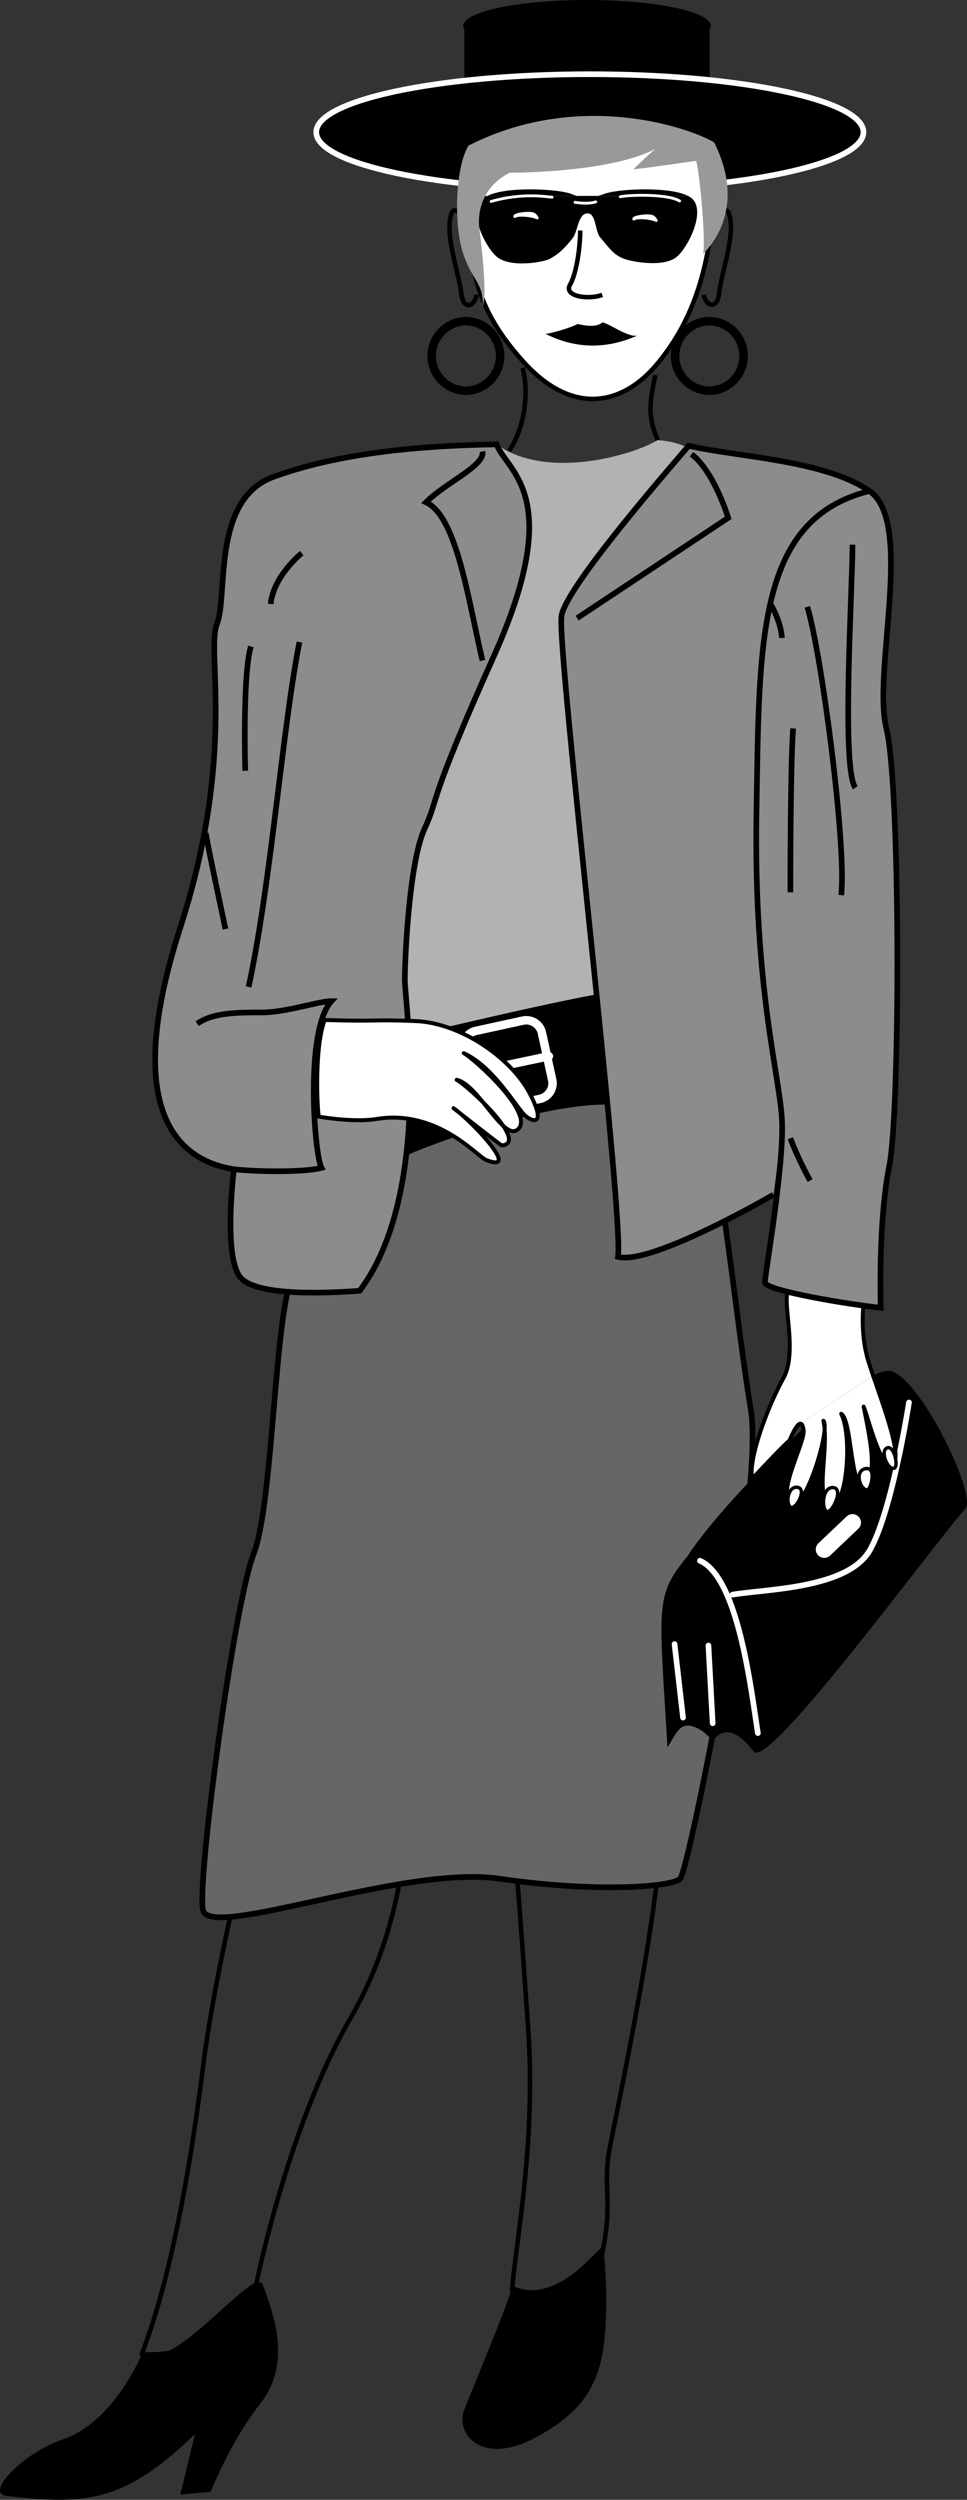 <svg xmlns="http://www.w3.org/2000/svg" width="85.593" height="221.122"><rect width="100%" height="100%" fill="#333333" stroke="none"/><path fill="none" stroke="#000" stroke-linecap="round" stroke-linejoin="round" stroke-width=".4" d="M58.507 158.547c.75 6-3.25 25-4.5 31.25-.715 3.562.25 4.75-.625 9.125-.547 2.723-1.937 8.668-4 9.125-1.77.394-4.207-3.863-4.027-5.848.402-4.402 2.07-12.937 1.402-22.652-.5-7.25-1.5-21.5-2.25-27m-20.5 4c-1.5 2.75-5 18-6 26-.84 6.719-2.5 18-5.453 25.683 3.047.368 12.23-1.918 10.153-6.3 0 0 2.8-13.883 8.3-23.383 5.168-8.93 5-17.75 5.25-21.75"/><path d="M51.957 4.598c6.054 0 10.96-1.032 10.96-2.301 0-1.27-4.906-2.297-10.96-2.297C45.906 0 41 1.027 41 2.297c0 1.27 4.906 2.3 10.957 2.3"/><path d="M62.816 9.145V2.27H41.105v6.875h21.71"/><path d="M52.207 16.816c13.378 0 24.222-2.296 24.222-5.125 0-2.832-10.844-5.129-24.222-5.129-13.375 0-24.215 2.297-24.215 5.13 0 2.828 10.84 5.124 24.215 5.124"/><path fill="none" stroke="#fff" stroke-width=".5" d="M52.207 16.816c13.378 0 24.222-2.296 24.222-5.125 0-2.832-10.844-5.128-24.222-5.128-13.375 0-24.215 2.296-24.215 5.128 0 2.829 10.84 5.125 24.215 5.125zm0 0"/><path fill="#fff" d="M63.207 12.586c.453 10.95-2.25 16.2-4.95 19.5-3.113 3.809-7.543 4.703-11.847 0-6.453-7.05-4.352-12-4.953-19.2 3.902-3 15.75-3.902 21.75-.3"/><path fill="none" stroke="#000" stroke-width=".4" d="M63.207 12.586c.453 10.95-2.25 16.2-4.95 19.5-3.113 3.809-7.543 4.703-11.847 0-6.453-7.05-4.352-12-4.953-19.2 3.902-3 15.75-3.902 21.75-.3zm0 0"/><path fill="#fff" stroke="#000" stroke-width=".4" d="M51.359 20.387c0 1.347-.3 3.75-.902 4.797-.598 1.05 1.652 1.351 2.851.902"/><path d="M48.28 29.531c.727-.066 2.583-.68 2.845-.879.265.067 1.582.414 2.199-.136.531.066 2.304 1.367 3.093 1.168-2.335 1.03-5.085 1.375-8.136-.153"/><path fill="none" stroke="#000" stroke-width=".4" d="M62.292 26.074c.223 1.125 1.215 1.223 1.348-.074.192-1.844 1.5-5.25.902-7.05-.226-.673-.675-.223-.976.226M46.257 32.535c.602 2.25.153 5.399-1.199 7.352m12.949-6.715c-.449 2.25-.824 3.574.375 6.125"/><path fill="#666" d="M25.957 112.68c-1.696 3.488-1.75 20.25-3.5 24.75s-5 28.75-4.5 31.5 17.75-4 26.25-2.75 15.25.75 16 0 7.5-34 6.25-41.5-2.75-22.75-4.25-27c-4.25-.25-27.5-3-36.25 15"/><path fill="none" stroke="#000" stroke-width=".5" d="M25.957 112.68c-1.696 3.488-1.75 20.25-3.5 24.75s-5 28.75-4.5 31.5 17.75-4 26.25-2.75 15.25.75 16 0 7.5-34 6.25-41.5-2.75-22.75-4.25-27c-4.25-.25-27.5-3-36.25 15zm0 0"/><path fill="#b2b2b2" d="m33.457 95.43 25.25-4s17-51.375-.5-52.5c-2 1.25-9.75 3.625-14.25.375-3.5 4.5-14.25 47.875-10.5 56.125"/><path d="M33.957 92.18c.25 3 1.5 10.25 1.5 10.25 3.5-1.625 15.375-5.75 20.5-4.5 0-1.5-1.25-10.25-1.25-10.25-3.25.25-20.75 4.5-20.75 4.5"/><path fill="#8c8c8c" d="M31.832 114.18c-1.875.125-8.875.625-10.5-1.125s-.625-9.625-.625-9.625c-5.5-.875-9.75-5.875-4.75-21.375s2.25-24.375 3.25-26.875-.5-11 5-13 12.25-2.75 19.75-2.875c.949 2.484 6.14 4.515-.25 18.75-6 13.375-4.75 12.25-6.125 15.25s-1.75 11.5-1.75 13.375 2.5 18.875-4 27.5"/><path fill="none" stroke="#000" stroke-width=".5" d="M31.832 114.18c-1.875.125-8.875.625-10.5-1.125s-.625-9.625-.625-9.625c-5.5-.875-9.75-5.875-4.75-21.375s2.25-24.375 3.25-26.875-.5-11 5-13 12.25-2.75 19.75-2.875c.949 2.484 6.14 4.515-.25 18.75-6 13.375-4.75 12.25-6.125 15.25s-1.75 11.5-1.75 13.375 2.5 18.875-4 27.5zm0 0"/><path d="M66.707 154.93c1.25 1.75 15.87-18.262 18.75-21.5 1-1.125-3.75-11.125-6.5-12.125-2.52-.918-14.625 11-18.125 16.375-2.875 3.5-2.5 4.25-1.75 16.875.75-1.125 1-2.125 2.125-1.875s1.875 1.375 1.875 1.375c.5-.875 1.75-1.625 3.625.875"/><path fill="none" stroke="#fff" stroke-linecap="round" stroke-linejoin="round" stroke-width=".5" d="M61.957 138.055c3.375 1.5 4.5 11.25 5.125 15.25m-6.625-1.375-.75-6.5m3.375 7-.375-6.875m2.125-4.5c2.875-.5 10.125-.5 12.125-3.875s3.5-13.125 3.5-13.125"/><path fill="none" stroke="#fff" stroke-linecap="round" stroke-linejoin="round" stroke-width="1.5" d="m72.957 137.055 2.5-2.375"/><path fill="#fff" stroke="#000" stroke-linecap="round" stroke-linejoin="round" stroke-width=".35" d="M77.289 121.703a49.705 49.705 0 0 1-.457-1.398c-.75-2.5-.375-5.125-.375-5.125l-6.75-1c-.375 1.5.875 5.5-.375 7.75s-3.125 7-2.75 8.875c0 0 2.8-3.008 3.3-3.383.313-.75.594-1.25.813-1.422"/><path fill="#fff" stroke="#000" stroke-linecap="round" stroke-linejoin="round" stroke-width=".35" d="M70.695 126c.219-.172.375-.016.437.547.125 1.125-2.75 6.25-.8 6.383 1.152.078 3.175-6.633 2.55-7.258.57 2.52-.937 7.312.813 7.375 1.25.047 1.762-5.992.762-7.992.988.617.8 6.93 2.05 6.18 1.25-.75.438-4.25-.062-6.813.5 1.25 1.562 5.875 2.625 5 .762-.629-.817-4.895-1.781-7.719"/><path fill="#8c8c8c" stroke="#000" stroke-width=".5" d="M76.957 43.43c-10 2.5-9.75 13.25-10 28.5s2 23 2.25 27-1.5 13.75-1.5 14.5 7.75 2 10.25 2.25c0 0-.25-7.5.75-12.5s1-33.75-.25-38.75 2.5-18.25-1.5-21-11.75-3-16-4c-3 3.5-10.75 12.5-11.25 15s5.5 52.5 5 56.75c3 .75 13.75-5.5 13.75-5.5"/><path fill="none" stroke="#000" stroke-width=".5" d="M75.457 48.18c0 4-1 19.75.25 21.5m-4.25-16c1.25 4 3.5 21.25 3 25.5m-6.25-25.75c1 1.75 1 3 1 3m1 8c-.25 2.75-.25 14.5-.25 14.5m0 21.75c.75 2 1.75 3.75 1.75 3.75m-53.5-30.75c.25 1.5 1.75 8.5 1.75 8.5m2.25-25c-.75 2.5-.5 11-.5 11m2.25-14.75c.25-2.5 2.75-4.5 2.75-4.5m16 9.5c-1.25-5.25-2.25-12.75-5-14 1.75-1.75 5.25-3.25 5-4.5m18.5.25c2 1.5 3.25 5.625 3.25 5.625L51.082 54.68m-30.375 48.75c2.375.25 6.375.25 7.75-.125-.625-1.125-1.5-12.125.875-14.75-1.125 0-4 1-6.125 1s-4.375 0-5.75 1"/><path fill="#fff" d="M73.773 131.586c-.953-.102-1.078 1.71-.64 2.086.437.375 1.605-1.985.64-2.086"/><path fill="none" stroke="#000" stroke-linecap="round" stroke-linejoin="round" stroke-width=".3" d="M73.773 131.586c-.953-.102-1.078 1.71-.64 2.086.437.375 1.605-1.985.64-2.086zm0 0"/><path fill="#fff" d="M76.656 129.906c-1.086.14-.528 1.89.101 1.89.313 0 .86-2.015-.101-1.89"/><path fill="none" stroke="#000" stroke-linecap="round" stroke-linejoin="round" stroke-width=".3" d="M76.656 129.906c-1.086.14-.528 1.89.101 1.89.313 0 .86-2.015-.101-1.89zm0 0"/><path fill="#fff" d="M78.382 128.172c-.355.351.118 1.715.696 1.715.574-.004-.004-2.395-.696-1.715"/><path fill="none" stroke="#000" stroke-linecap="round" stroke-linejoin="round" stroke-width=".3" d="M78.382 128.172c-.355.351.118 1.715.696 1.715.574-.004-.004-2.395-.696-1.715zm0 0"/><path fill="#fff" d="M70.554 131.555c-.797-.07-1.031 1.375-.597 1.75.441.375 1.562-1.664.597-1.75"/><path fill="none" stroke="#000" stroke-linecap="round" stroke-linejoin="round" stroke-width=".3" d="M70.554 131.555c-.797-.07-1.031 1.375-.597 1.75.441.375 1.562-1.664.597-1.75zm0 0"/><path fill="none" stroke="#000" stroke-width=".75" d="M62.835 28.406a3.078 3.078 0 0 0 0 6.157 3.08 3.08 0 0 0 0-6.157zm-21.64 0a3.08 3.08 0 0 0 0 6.157c1.7 0 3.074-1.38 3.074-3.079a3.076 3.076 0 0 0-3.074-3.078zm0 0"/><path fill="none" stroke="#fff" stroke-linecap="round" stroke-linejoin="round" stroke-width=".75" d="M47.792 97.203a1.416 1.416 0 0 0 1.083-1.687l-.907-4.153a1.42 1.42 0 0 0-1.691-1.082l-4.152.906a1.416 1.416 0 0 0-1.083 1.688l.91 4.156a1.42 1.42 0 0 0 1.688 1.082zm-2.835-3.008 3.625-.765"/><path fill="none" stroke="#000" stroke-width=".5" d="M26.507 56.797c-1.5 7.5-2.5 21.25-4.5 30.5"/><path d="m17.257 215.297-1.293 5.363 2.684-.242s1.703-4.387 4.387-7.8c2.68-3.415 1.382-7.438.242-10.481-.73-1.95-7.8 7.8-10.723 6.093 0 0-2.437 6.032-7.047 7.567-3.289 1.098-6.988 4.746-4.898 4.984 6.648.766 10.312.73 16.648-5.484m23.833-2.129c-.833 2.168 1.585 4.875 6.093 2.562 4.512-2.316 5.973-4.996 6.34-9.02.363-4.023-.125-8.042-.125-8.042-.852.61-4.262 5.238-8.043 3.531-.363 1.586-3.656 9.387-4.266 10.969"/><path fill="#fff" d="M28.218 98.773s3.07.543 5.114.207c5.386-.882 8.91 3.317 9.687 3.625 3.203 1.266-1.3-3.48-2.875-4.582 0 0 4.195 3.305 4.273 3.297 2.477-.222-3.054-5.332-4-5.804 1.977.406 4.239 5.722 5.5 4.304 1.262-1.414-3.765-6.035-4.867-6.664 2.364 1.102 4.086 3.883 5.196 5.274.632.789 2.304 1.457.632-1.73-1.656-3.15-6.144-6.223-10.082-6.38-3.937-.16-3.171.059-8.054-.097-.899 2.324-.676 7.648-.524 8.55"/><path fill="none" stroke="#000" stroke-linecap="round" stroke-linejoin="round" stroke-width=".35" d="M28.218 98.773s3.07.543 5.114.207c5.386-.882 8.91 3.317 9.687 3.625 3.203 1.266-1.3-3.48-2.875-4.582 0 0 4.195 3.305 4.273 3.297 2.477-.222-3.054-5.332-4-5.804 1.977.406 4.239 5.722 5.5 4.304 1.262-1.414-3.765-6.035-4.867-6.664 2.364 1.102 4.086 3.883 5.196 5.274.632.789 2.304 1.457.632-1.73-1.656-3.15-6.144-6.223-10.082-6.38-3.937-.16-3.171.059-8.054-.097-.899 2.324-.676 7.648-.524 8.55zm0 0"/><path fill="none" stroke="#000" stroke-width=".4" d="M42.19 26.074c-.222 1.125-1.183 1.348-1.347-.074-.218-1.84-1.5-5.25-.902-7.05.226-.673.676-.223.976.226"/><path d="M43.144 17.336c1.637-.879 6.52-.64 7.559-.125.496.191 1.484.375 2.64 0 1.04-.516 5.922-.754 7.559.125"/><path d="M42.98 17.336c-1.84.828-.113 4.43.977 5.363 1.207 1.043 4.308.488 4.796.153.309-.215.825-.375 1.95-1.801.453-.602.457-2.176 1.312-2.176.79 0 .64 1.727 1.164 2.176 1.125 1.426 1.387 1.535 1.95 1.8.535.25 3.59.891 4.796-.152 1.09-.933 2.817-4.535.977-5.363"/><path fill="#fff" d="M45.757 18.867c.403-.113 1.313-.222 1.614 0 .296.227.484.676.035.488-.45-.187-1.5-.261-1.723-.113-.226.153-.45-.222.074-.375m10.535.227c.403-.117 1.313-.227 1.614 0 .3.226.488.676.039.488-.453-.187-1.5-.262-1.727-.113-.226.148-.449-.227.075-.375"/><path fill="none" stroke="#fff" stroke-linecap="round" stroke-linejoin="round" stroke-width=".25" d="M50.894 17.895c.488.074 1.273.148 1.84-.04m2.172-.449c.828-.187 4.238-.261 5.25.375m-11.286-.34c-.34 0-2.515-.449-5.402.38"/><path fill="#999" d="M45.117 15.277c2.55 0 9.449-.3 12.898-2.101-.75.601-1.95 1.8-1.95 1.8 1.5-.152 5.552-.75 5.552-.75.3.899.898 7.348.601 8.25.598-.601 3.93-4.03.989-9.89-2.34-1.36-12.059-4.64-21.75.3-1.141 1.938-1.29 6.739-.54 9.29.75 2.55 1.95 2.851 1.801 4.949.45-1.2-.152-5.7-.3-7.05-.153-1.348.3-3.598 2.699-4.798"/></svg>
